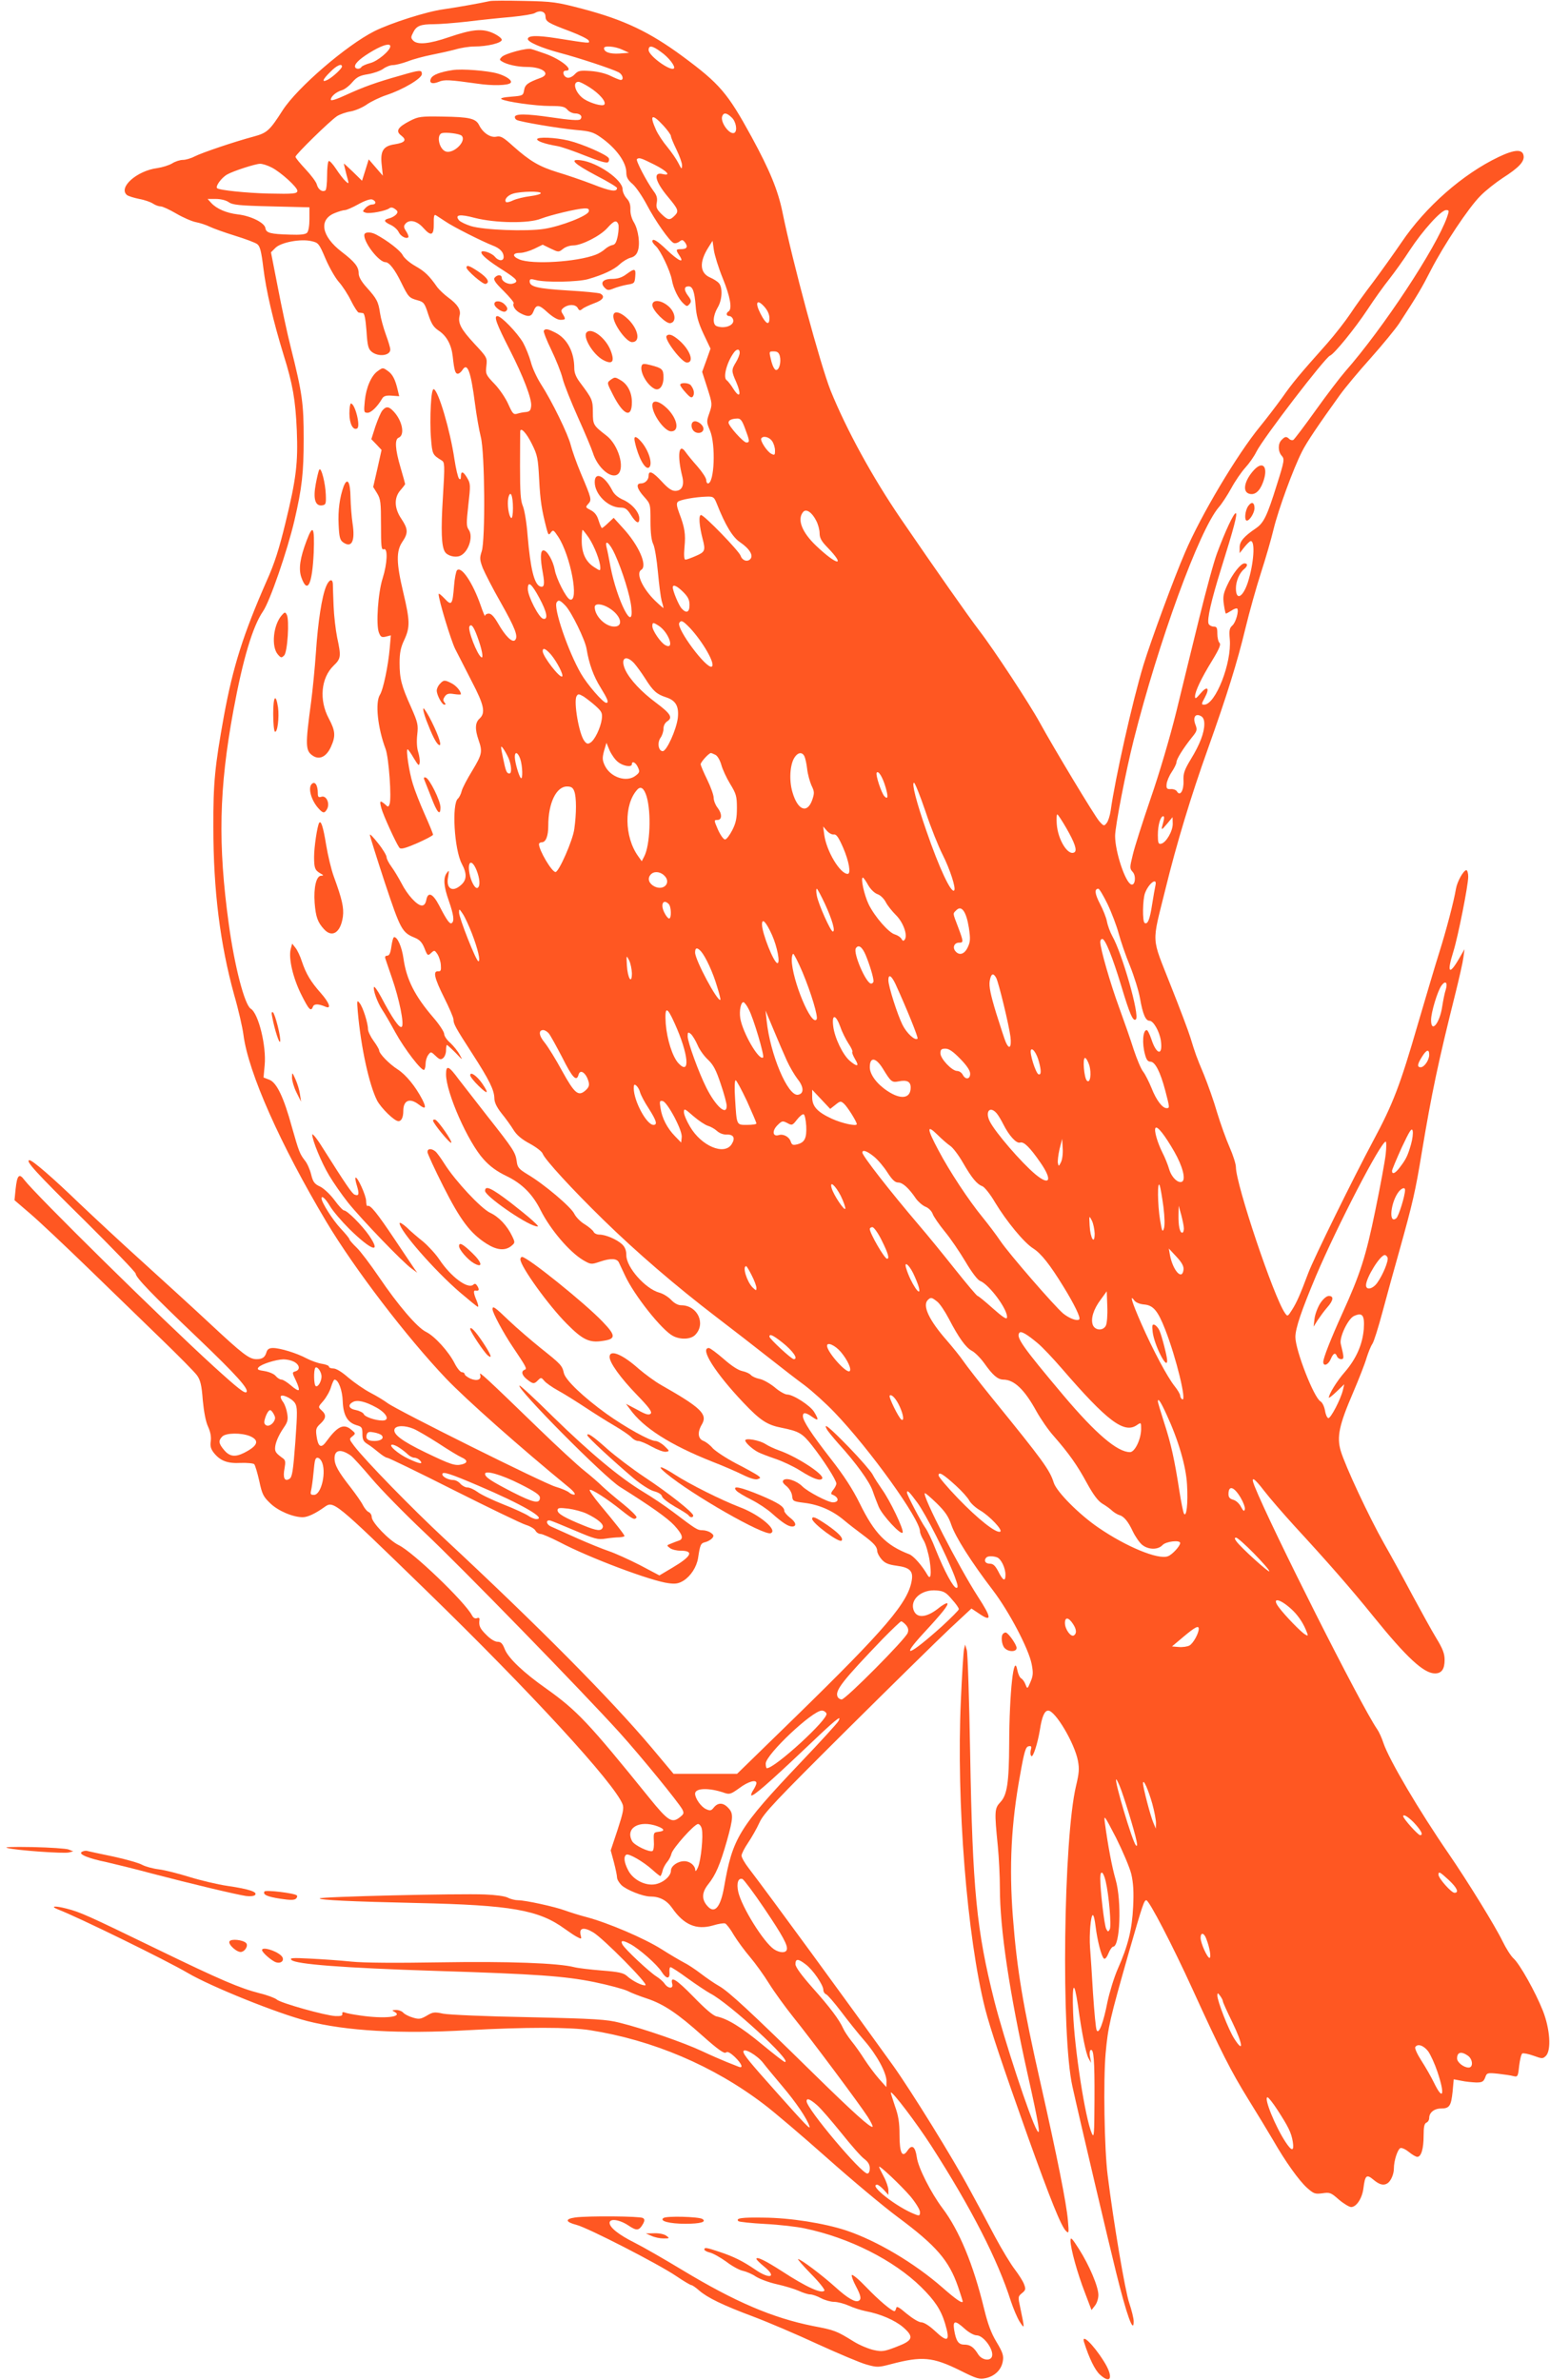 <?xml version="1.0" standalone="no"?>
<!DOCTYPE svg PUBLIC "-//W3C//DTD SVG 20010904//EN"
 "http://www.w3.org/TR/2001/REC-SVG-20010904/DTD/svg10.dtd">
<svg version="1.0" xmlns="http://www.w3.org/2000/svg"
 width="834pt" height="1280pt" viewBox="0 0 834 1280"
 preserveAspectRatio="xMidYMid meet">
<g transform="translate(0,1280) scale(0.1,-0.1)"
fill="#ff5722" stroke="none">
<path d="M2635 12794 c-55 -12 -179 -34 -249 -44 -90 -12 -284 -74 -372 -118
-152 -77 -415 -304 -493 -425 -71 -111 -84 -122 -158 -142 -101 -27 -273 -85
-315 -106 -21 -11 -49 -19 -64 -19 -15 0 -41 -8 -58 -19 -17 -10 -52 -21 -79
-25 -110 -14 -212 -104 -164 -145 8 -6 37 -15 66 -21 29 -5 62 -17 74 -25 12
-8 30 -15 41 -15 11 0 49 -18 85 -39 36 -21 84 -42 106 -46 21 -4 55 -15 75
-25 19 -9 80 -31 135 -48 55 -17 109 -37 119 -45 15 -11 22 -38 33 -128 15
-123 53 -286 109 -468 49 -156 64 -243 71 -406 7 -174 -3 -260 -61 -497 -34
-140 -59 -219 -101 -312 -126 -287 -181 -460 -230 -726 -49 -271 -58 -361 -57
-600 0 -337 36 -626 112 -901 23 -79 45 -176 50 -215 26 -202 198 -589 446
-1005 152 -254 431 -619 644 -843 110 -115 398 -370 659 -584 25 -20 39 -38
32 -40 -7 -2 -20 3 -29 11 -9 8 -42 22 -73 31 -60 17 -854 412 -904 450 -16
12 -58 38 -93 56 -34 18 -87 55 -118 81 -34 30 -65 49 -80 49 -13 0 -24 4 -24
10 0 5 -17 12 -37 15 -21 3 -58 16 -83 29 -54 29 -143 56 -181 56 -20 0 -30
-6 -35 -22 -8 -28 -22 -38 -54 -38 -39 0 -73 26 -250 191 -91 85 -256 235
-365 334 -110 99 -260 239 -335 310 -144 139 -255 235 -271 235 -26 0 34 -66
292 -320 153 -152 279 -282 279 -290 1 -21 85 -109 337 -349 205 -196 274
-273 259 -288 -9 -9 -44 18 -176 138 -280 255 -957 922 -1019 1003 -28 38 -39
26 -47 -49 l-6 -60 84 -72 c46 -39 187 -172 314 -295 126 -122 304 -295 395
-383 91 -88 176 -174 189 -192 18 -25 25 -52 31 -133 6 -63 16 -117 29 -144
13 -29 17 -55 14 -77 -4 -26 0 -41 16 -62 35 -44 74 -59 146 -55 35 1 67 -2
72 -7 5 -6 17 -46 27 -90 15 -71 22 -85 59 -120 42 -41 122 -75 175 -75 26 0
67 19 116 54 50 36 51 35 544 -444 570 -554 1017 -1041 1061 -1154 8 -21 2
-48 -27 -137 l-37 -111 17 -63 c9 -35 17 -72 17 -82 0 -11 11 -29 24 -42 28
-26 115 -61 155 -61 50 0 88 -20 117 -61 63 -91 130 -120 219 -95 29 9 59 14
67 11 7 -3 29 -31 47 -63 19 -31 58 -84 87 -118 28 -33 75 -98 102 -142 28
-45 87 -126 130 -180 96 -119 358 -470 401 -537 17 -27 29 -51 26 -53 -9 -9
-103 75 -325 293 -328 322 -449 434 -500 463 -25 14 -70 45 -100 68 -30 23
-71 50 -90 59 -19 10 -74 42 -121 72 -94 59 -286 141 -402 172 -39 10 -92 27
-117 36 -54 20 -213 55 -253 55 -15 0 -40 6 -55 14 -15 8 -68 15 -122 17 -142
6 -890 -12 -890 -21 0 -9 168 -17 525 -25 506 -11 654 -37 794 -139 25 -18 56
-39 69 -45 21 -11 22 -10 16 13 -9 38 18 43 68 13 53 -31 298 -279 281 -284
-15 -5 -71 23 -100 50 -18 16 -44 22 -135 29 -62 5 -129 13 -148 18 -85 22
-354 32 -720 26 -237 -4 -414 -3 -480 4 -58 6 -157 13 -220 16 -96 5 -113 4
-102 -7 22 -23 277 -43 777 -59 544 -17 693 -28 852 -60 78 -16 159 -38 180
-48 21 -11 68 -29 105 -41 89 -30 163 -79 298 -200 82 -73 117 -98 126 -90 8
7 22 0 48 -24 38 -37 48 -64 19 -52 -10 4 -38 15 -63 25 -25 10 -85 36 -134
59 -96 45 -312 120 -441 152 -70 18 -131 22 -490 30 -225 4 -432 13 -461 19
-46 10 -55 9 -88 -11 -33 -19 -42 -20 -75 -10 -21 6 -44 18 -51 26 -7 8 -24
15 -39 15 -23 -1 -24 -2 -7 -11 46 -27 -56 -38 -185 -19 -36 5 -74 12 -83 16
-11 4 -16 2 -14 -7 2 -10 -8 -13 -37 -12 -56 3 -295 70 -316 89 -9 8 -51 24
-93 34 -105 27 -207 70 -551 237 -379 184 -413 199 -487 218 -61 16 -91 14
-47 -4 110 -42 587 -276 699 -342 124 -73 483 -218 644 -259 209 -53 496 -70
863 -49 308 17 553 17 658 0 337 -53 663 -191 935 -398 52 -39 205 -169 340
-289 135 -120 305 -262 379 -317 209 -155 277 -234 326 -376 14 -41 25 -76 25
-78 0 -15 -35 9 -108 73 -153 134 -355 253 -519 308 -119 39 -300 68 -445 69
-117 2 -151 -3 -135 -19 4 -4 69 -11 144 -15 76 -4 172 -15 213 -24 240 -50
479 -171 626 -315 74 -73 107 -123 129 -196 29 -97 16 -107 -56 -39 -29 27
-58 45 -72 45 -13 0 -46 20 -78 46 -42 36 -55 43 -57 30 -2 -9 -6 -16 -9 -16
-15 0 -85 59 -152 129 -40 42 -75 71 -78 65 -2 -6 8 -33 22 -59 27 -51 31 -70
16 -79 -18 -11 -60 13 -127 74 -70 63 -185 150 -200 150 -4 0 27 -36 70 -80
43 -43 75 -84 72 -89 -13 -20 -97 18 -229 104 -87 56 -137 81 -137 66 0 -4 18
-22 40 -40 73 -58 34 -73 -47 -17 -66 45 -116 70 -192 95 -72 24 -81 25 -81
12 0 -5 14 -12 30 -16 17 -4 56 -26 88 -49 31 -24 72 -46 89 -49 18 -4 50 -17
70 -31 21 -13 71 -32 112 -41 41 -9 94 -25 117 -35 24 -11 52 -20 63 -20 12 0
38 -9 58 -20 21 -11 53 -20 71 -20 18 0 53 -9 78 -20 24 -11 66 -25 92 -30 79
-15 156 -48 201 -86 61 -53 54 -72 -36 -106 -65 -25 -77 -27 -122 -17 -27 6
-76 26 -108 46 -92 57 -102 61 -218 83 -219 44 -420 130 -705 302 -96 58 -211
124 -255 146 -86 43 -135 82 -135 107 0 25 53 18 101 -14 46 -31 58 -29 81 12
7 15 7 22 -3 28 -16 10 -294 12 -363 3 -57 -8 -55 -24 6 -40 60 -15 442 -211
536 -275 40 -27 77 -49 82 -49 5 0 24 -13 42 -29 45 -39 127 -79 293 -141 77
-29 232 -95 344 -147 112 -51 230 -101 263 -110 57 -16 64 -16 132 2 168 44
224 39 372 -34 90 -45 104 -49 139 -41 49 11 84 46 91 92 5 29 -1 47 -34 102
-29 48 -47 97 -67 179 -58 239 -134 422 -224 541 -61 81 -131 218 -138 274 -8
57 -26 71 -49 37 -29 -44 -44 -16 -44 84 0 65 -6 103 -25 155 -13 39 -23 71
-22 72 8 8 137 -162 216 -284 217 -337 360 -617 430 -838 13 -39 34 -89 47
-110 28 -43 28 -42 4 73 -13 60 -13 62 9 80 20 16 21 22 11 48 -6 17 -29 52
-50 80 -21 27 -69 106 -106 175 -36 69 -98 184 -137 255 -89 166 -314 529
-411 665 -253 352 -658 906 -778 1063 -21 27 -38 57 -38 67 0 10 16 41 35 69
19 28 47 77 61 108 23 51 84 115 468 497 243 241 493 487 557 547 l116 108 36
-24 c75 -52 75 -29 -2 89 -103 160 -299 541 -285 555 2 3 31 -22 64 -54 46
-45 64 -72 79 -117 22 -64 107 -199 225 -353 87 -115 191 -313 207 -395 9 -47
8 -62 -6 -95 -17 -40 -17 -40 -27 -15 -5 14 -15 28 -23 33 -8 4 -17 24 -21 44
-19 101 -43 -117 -44 -397 -1 -207 -11 -274 -47 -312 -32 -34 -33 -48 -14
-238 6 -63 11 -164 11 -223 0 -222 51 -561 150 -1006 59 -263 71 -335 50 -299
-37 62 -178 492 -230 697 -96 381 -117 597 -130 1331 -5 289 -13 539 -18 555
l-9 30 -6 -25 c-3 -14 -11 -138 -17 -275 -25 -547 33 -1273 131 -1660 27 -105
92 -300 229 -685 122 -340 180 -485 206 -509 15 -15 16 -11 10 57 -8 94 -58
342 -145 728 -97 428 -129 618 -151 903 -21 273 -9 505 39 766 22 125 30 150
45 153 15 3 18 0 12 -21 -3 -14 -2 -28 4 -32 9 -6 33 68 45 140 11 72 25 105
45 105 38 0 142 -175 160 -270 8 -43 6 -67 -10 -134 -68 -283 -81 -1342 -20
-1616 38 -173 200 -860 235 -1000 57 -231 95 -336 95 -265 0 16 -11 60 -24 99
-22 63 -84 430 -116 686 -18 140 -24 510 -11 657 13 143 22 181 125 543 75
260 82 280 94 280 15 0 143 -247 247 -475 156 -342 208 -444 302 -596 49 -79
109 -178 133 -219 66 -115 138 -216 182 -256 37 -33 44 -35 83 -30 40 6 46 4
89 -34 26 -22 56 -40 66 -40 28 0 59 46 66 100 9 72 17 78 54 47 32 -27 55
-33 76 -19 18 12 34 49 34 79 0 43 20 103 35 110 8 3 29 -7 46 -21 17 -14 37
-26 45 -26 21 0 34 43 34 115 0 47 4 64 15 69 8 3 15 14 15 25 0 29 27 51 64
51 45 0 54 14 62 91 l6 66 42 -8 c22 -5 58 -8 79 -9 32 0 39 4 48 26 9 26 11
27 70 21 33 -4 70 -9 83 -13 22 -5 24 -2 30 55 4 33 11 63 17 67 5 3 32 -2 60
-12 47 -17 50 -17 67 -1 30 31 22 145 -16 242 -40 101 -125 253 -159 283 -14
13 -40 54 -58 91 -39 81 -189 324 -290 471 -159 231 -320 504 -351 595 -9 28
-24 61 -34 75 -86 124 -573 1090 -660 1308 -22 56 -4 47 52 -26 29 -38 103
-123 163 -189 177 -192 305 -338 426 -488 178 -220 270 -305 330 -305 36 0 52
23 52 73 0 33 -10 60 -45 117 -25 41 -82 145 -128 230 -45 85 -114 211 -153
279 -82 145 -209 417 -233 498 -22 75 -9 138 66 312 32 75 65 159 73 188 9 28
22 62 31 75 9 13 33 91 55 173 22 83 63 231 91 330 72 258 86 319 120 526 54
324 89 489 183 864 19 77 38 160 41 185 l6 45 -30 -52 c-53 -91 -66 -75 -30
39 25 80 80 356 80 403 0 19 -5 35 -10 35 -15 0 -49 -60 -56 -100 -11 -67 -53
-226 -89 -340 -20 -63 -72 -238 -116 -388 -95 -328 -134 -430 -240 -627 -107
-200 -321 -635 -349 -710 -45 -120 -63 -160 -87 -198 -24 -38 -25 -39 -39 -19
-60 85 -264 693 -264 785 0 16 -15 64 -34 107 -19 43 -49 127 -67 186 -17 60
-50 152 -71 204 -42 100 -46 112 -73 200 -9 30 -57 158 -107 283 -104 265
-102 213 -28 512 61 249 139 506 229 757 103 289 158 465 202 648 22 91 60
226 84 300 24 74 55 180 68 235 25 103 105 323 153 417 25 50 88 143 203 303
28 39 103 129 167 200 64 72 132 155 152 185 101 155 123 193 171 287 70 136
203 336 266 399 28 29 83 72 121 97 86 55 117 88 112 119 -5 37 -48 35 -134
-6 -193 -92 -394 -268 -524 -461 -41 -60 -109 -155 -150 -210 -42 -55 -98
-132 -124 -172 -26 -39 -82 -111 -124 -159 -154 -173 -185 -210 -244 -294 -34
-47 -87 -116 -119 -155 -122 -149 -317 -475 -403 -677 -59 -136 -183 -473
-223 -603 -60 -198 -153 -613 -177 -786 -4 -26 -13 -55 -21 -65 -14 -18 -16
-18 -40 9 -25 28 -247 397 -321 532 -53 97 -247 393 -326 495 -60 79 -230 321
-421 600 -153 224 -292 478 -378 690 -55 139 -204 689 -259 960 -24 117 -68
224 -166 404 -129 236 -171 285 -371 433 -178 131 -314 196 -537 255 -141 37
-162 40 -316 43 -91 2 -174 2 -185 -1z m300 -82 c1 -28 11 -35 134 -81 52 -20
97 -42 99 -50 5 -15 12 -16 -178 14 -103 16 -150 14 -150 -5 0 -16 74 -48 171
-74 103 -27 284 -87 318 -105 22 -12 29 -41 11 -41 -6 0 -30 10 -53 21 -25 13
-68 24 -108 27 -59 4 -68 2 -87 -18 -11 -12 -28 -20 -38 -18 -23 4 -32 38 -10
38 49 0 -25 61 -110 91 -32 11 -66 23 -75 25 -23 8 -141 -24 -159 -42 -13 -13
-13 -16 0 -24 26 -17 84 -30 135 -30 86 0 132 -38 73 -59 -68 -25 -83 -36 -88
-66 -5 -29 -7 -30 -70 -35 -40 -3 -60 -8 -52 -13 22 -14 183 -37 262 -37 63 0
78 -3 93 -20 9 -11 28 -20 41 -20 29 0 43 -17 28 -32 -7 -7 -56 -4 -156 11
-137 20 -196 20 -196 1 0 -5 4 -12 10 -15 16 -10 229 -46 320 -54 73 -6 93
-12 130 -38 84 -58 140 -135 140 -191 0 -25 8 -40 34 -62 19 -17 52 -66 75
-109 46 -88 124 -199 146 -208 9 -3 22 1 31 8 14 11 18 10 30 -5 17 -24 10
-36 -22 -36 -28 0 -29 -3 -8 -35 29 -44 -5 -29 -67 30 -54 52 -79 66 -79 47 0
-5 9 -17 19 -26 25 -23 77 -132 86 -181 8 -47 36 -104 63 -128 17 -16 20 -16
32 -2 11 13 10 21 -9 46 -22 30 -21 49 4 49 22 0 32 -28 38 -105 4 -53 14 -90
42 -150 l38 -80 -22 -62 -23 -63 28 -87 c27 -85 27 -87 11 -134 -16 -45 -16
-49 3 -94 32 -75 24 -285 -11 -285 -5 0 -9 8 -9 18 0 11 -21 43 -47 73 -27 30
-56 66 -65 79 -36 52 -45 -21 -17 -132 12 -49 -2 -78 -38 -78 -19 0 -39 14
-72 50 -48 52 -71 63 -71 32 0 -23 -19 -42 -42 -42 -28 0 -21 -29 17 -71 35
-39 35 -40 35 -132 0 -63 5 -104 15 -124 8 -16 19 -84 25 -150 6 -66 15 -135
20 -154 6 -19 10 -36 10 -39 0 -2 -21 16 -46 40 -67 66 -104 147 -74 165 36
22 -13 133 -99 226 l-49 54 -29 -27 c-16 -16 -32 -28 -34 -28 -3 0 -11 18 -18
40 -8 28 -21 45 -42 56 -29 15 -30 16 -14 34 20 22 18 28 -40 165 -23 55 -47
123 -54 151 -14 58 -102 238 -161 329 -21 33 -46 86 -54 119 -9 32 -28 79 -42
104 -33 55 -117 142 -138 142 -20 0 -5 -41 67 -182 72 -141 119 -263 115 -301
-2 -24 -8 -31 -28 -33 -14 -1 -35 -5 -47 -9 -20 -6 -25 0 -48 51 -14 32 -47
81 -74 109 -47 49 -49 54 -44 97 5 44 4 46 -66 121 -71 77 -88 109 -78 150 8
31 -11 60 -60 96 -22 16 -49 42 -60 56 -44 63 -67 85 -118 114 -30 17 -61 43
-69 60 -14 25 -81 77 -143 110 -31 16 -63 14 -63 -4 0 -44 80 -145 114 -145
20 0 51 -40 85 -110 39 -79 42 -82 88 -95 33 -9 38 -15 57 -75 17 -51 28 -69
56 -88 43 -28 69 -76 76 -139 8 -76 14 -93 27 -93 7 0 18 9 25 20 27 43 45 -5
68 -183 8 -62 22 -141 31 -177 22 -86 25 -552 5 -615 -12 -36 -11 -46 6 -91
12 -28 54 -111 96 -184 78 -138 96 -184 77 -203 -15 -15 -53 23 -91 90 -21 36
-36 53 -50 53 -11 0 -20 -6 -20 -12 0 -7 -11 19 -24 57 -42 120 -103 212 -127
188 -5 -5 -13 -43 -16 -84 -8 -102 -13 -109 -51 -68 -18 19 -32 30 -32 24 0
-31 66 -248 89 -295 15 -30 56 -108 89 -174 67 -128 76 -170 42 -201 -24 -22
-25 -57 -5 -115 22 -63 19 -77 -34 -165 -27 -44 -53 -93 -57 -110 -4 -16 -13
-34 -20 -40 -34 -28 -20 -274 21 -351 29 -54 27 -88 -7 -116 -45 -39 -79 -16
-67 45 6 37 6 40 -7 22 -20 -27 -17 -71 11 -150 26 -75 31 -110 15 -120 -10
-6 -26 15 -67 95 -34 65 -60 76 -69 31 -4 -21 -12 -31 -24 -31 -26 0 -78 57
-110 120 -16 30 -40 70 -54 89 -14 19 -26 42 -26 51 0 9 -20 43 -45 74 -25 32
-45 53 -45 46 0 -6 36 -121 80 -255 85 -255 93 -270 161 -298 27 -11 40 -25
53 -57 16 -41 18 -42 36 -25 17 16 19 15 34 -7 8 -13 17 -39 18 -58 2 -28 0
-35 -14 -34 -30 3 -21 -36 32 -142 27 -54 50 -107 50 -117 0 -24 9 -41 102
-185 91 -141 117 -194 118 -239 0 -21 12 -47 38 -80 22 -27 51 -67 65 -90 18
-29 45 -51 88 -74 33 -18 65 -42 69 -54 12 -32 160 -193 326 -355 179 -175
392 -358 608 -523 88 -67 214 -165 280 -217 67 -53 155 -121 196 -151 41 -31
113 -96 160 -145 190 -198 460 -574 460 -640 0 -9 9 -31 20 -49 11 -18 25 -66
32 -108 11 -74 6 -108 -12 -77 -28 49 -74 102 -98 111 -125 48 -187 112 -266
273 -38 77 -86 151 -155 239 -105 135 -151 205 -151 231 0 22 16 20 51 -5 34
-24 36 -16 9 28 -21 34 -112 93 -145 93 -11 0 -42 17 -67 39 -26 21 -63 42
-82 45 -19 4 -39 13 -46 21 -7 8 -27 17 -46 21 -21 4 -58 28 -100 65 -37 32
-73 59 -80 59 -51 0 36 -136 186 -294 91 -96 128 -120 206 -135 93 -19 111
-29 163 -95 60 -76 131 -186 131 -205 0 -8 -8 -23 -17 -34 -10 -11 -13 -22 -8
-24 39 -14 43 -43 6 -43 -26 0 -135 57 -164 86 -30 30 -86 49 -102 33 -7 -7
-2 -17 17 -32 15 -13 28 -34 30 -52 3 -29 5 -30 68 -38 78 -10 149 -41 210
-92 25 -21 70 -56 100 -78 63 -47 79 -65 80 -89 0 -9 10 -29 23 -44 18 -21 37
-29 82 -35 69 -9 89 -28 81 -77 -18 -119 -140 -262 -629 -739 l-311 -303 -171
0 -171 0 -119 142 c-223 264 -612 656 -1114 1123 -173 161 -425 419 -486 499
-27 36 -27 37 -9 51 18 15 18 16 -5 35 -42 36 -75 20 -137 -65 -27 -37 -43
-26 -51 33 -5 35 -2 44 21 65 31 29 33 48 6 72 -19 18 -19 18 10 51 16 19 35
52 41 74 7 22 15 40 19 40 21 0 42 -57 44 -116 3 -75 25 -114 74 -129 29 -8
32 -13 32 -47 0 -30 5 -41 28 -55 15 -9 42 -30 60 -45 18 -15 38 -28 45 -28 7
0 168 -78 358 -174 191 -96 365 -180 388 -187 23 -7 47 -21 52 -31 5 -10 18
-18 28 -18 9 0 55 -20 102 -44 159 -84 494 -210 587 -221 37 -5 54 -2 80 14
39 25 70 73 78 121 11 73 14 80 39 86 13 3 30 13 37 21 10 12 9 18 -7 29 -10
8 -31 14 -45 14 -28 0 -35 5 -162 101 -40 30 -111 78 -158 106 -127 77 -284
208 -483 402 -97 96 -179 172 -182 169 -16 -16 456 -492 541 -545 164 -103
255 -167 292 -207 45 -49 52 -73 24 -82 -9 -3 -28 -10 -42 -16 -24 -9 -24 -10
-5 -24 10 -8 36 -14 56 -14 75 0 61 -30 -44 -92 l-69 -41 -106 56 c-59 30
-134 64 -167 75 -33 11 -109 42 -170 69 -60 27 -123 55 -138 62 -28 11 -33 39
-6 33 8 -2 67 -26 133 -54 106 -45 123 -50 165 -43 25 4 58 7 74 7 15 1 27 4
27 7 0 7 -48 68 -134 171 -32 39 -56 73 -53 77 8 7 94 -48 171 -110 62 -49 71
-53 81 -38 3 5 -30 38 -72 72 -43 34 -94 78 -113 96 -19 19 -63 57 -97 84 -34
27 -144 128 -245 226 -287 278 -321 309 -315 291 10 -27 -14 -38 -51 -23 -17
8 -32 19 -32 25 0 5 -7 10 -15 10 -8 0 -26 22 -39 48 -32 63 -107 146 -154
169 -47 23 -150 143 -253 295 -45 66 -99 138 -120 158 -22 21 -39 41 -39 45 0
5 -22 31 -49 60 -40 43 -101 138 -101 160 0 18 22 -2 45 -41 15 -26 62 -81
104 -123 120 -118 176 -137 107 -36 -39 56 -118 135 -135 135 -6 0 -29 25 -51
55 -23 31 -57 63 -77 73 -31 14 -39 25 -49 66 -7 28 -22 61 -34 75 -27 35 -32
48 -69 178 -44 161 -82 241 -122 256 l-31 12 6 66 c10 102 -33 279 -75 304
-33 21 -87 228 -118 455 -59 429 -53 728 25 1150 51 275 103 450 159 532 37
53 131 326 169 488 41 176 50 258 50 440 0 189 -7 243 -69 490 -19 74 -50 220
-70 324 l-37 189 24 24 c30 30 137 50 194 36 37 -8 41 -13 75 -93 20 -47 52
-103 71 -125 20 -22 50 -68 67 -103 17 -34 36 -63 41 -63 6 -1 16 -2 23 -3 8
-1 14 -31 19 -96 5 -81 10 -97 28 -112 36 -29 100 -21 100 12 0 10 -11 46 -24
81 -13 36 -27 87 -31 114 -9 62 -17 78 -72 139 -28 31 -43 57 -43 75 0 36 -20
62 -92 117 -109 84 -124 173 -37 208 22 9 46 16 55 16 8 0 41 14 73 32 34 19
64 29 74 25 23 -9 22 -27 -1 -27 -11 0 -27 -9 -36 -19 -17 -18 -16 -19 2 -25
22 -7 110 10 127 24 8 6 18 5 30 -4 16 -11 17 -17 7 -29 -7 -8 -24 -18 -37
-21 -33 -8 -31 -18 8 -36 17 -8 36 -25 42 -38 10 -22 41 -39 52 -28 3 3 -2 17
-11 31 -14 21 -15 29 -5 41 21 26 63 17 97 -22 42 -47 57 -41 56 24 -1 36 2
50 10 45 6 -3 29 -19 51 -33 43 -30 199 -108 255 -130 40 -15 60 -36 60 -62 0
-24 -28 -23 -48 2 -18 21 -72 38 -72 23 0 -15 39 -47 118 -97 75 -48 85 -61
52 -71 -24 -8 -60 11 -60 30 0 19 -24 19 -38 2 -9 -10 2 -27 48 -72 32 -32 57
-62 54 -66 -8 -14 9 -40 37 -54 40 -21 58 -19 69 9 15 40 29 40 75 -3 28 -25
54 -41 70 -41 29 0 30 3 13 31 -11 17 -10 22 6 35 27 19 63 18 75 -3 7 -14 12
-15 25 -4 8 7 37 20 63 30 48 17 61 37 33 52 -8 4 -88 12 -177 17 -163 10
-203 20 -203 49 0 13 6 14 33 7 51 -14 227 -11 282 5 80 23 138 50 170 80 17
16 43 31 58 35 18 4 32 16 38 34 15 37 4 116 -20 156 -12 19 -20 48 -19 69 1
26 -5 44 -20 60 -12 13 -22 35 -22 49 0 51 -134 144 -224 156 -66 9 -39 -18
82 -82 62 -32 112 -62 112 -67 0 -23 -35 -18 -131 20 -57 22 -143 51 -190 65
-97 30 -147 59 -238 140 -53 48 -67 56 -90 51 -32 -7 -73 21 -93 62 -18 36
-52 44 -198 46 -116 2 -129 0 -174 -23 -66 -34 -79 -55 -47 -79 31 -24 21 -38
-35 -47 -62 -9 -79 -36 -70 -112 l6 -57 -38 44 -38 44 -18 -58 -18 -57 -49 48
c-27 26 -49 46 -49 44 0 -3 7 -29 14 -58 15 -54 15 -54 -5 -36 -11 10 -34 40
-51 66 -17 26 -35 45 -39 42 -5 -3 -9 -38 -9 -79 0 -41 -4 -76 -9 -79 -17 -11
-39 5 -46 31 -3 14 -31 51 -61 83 -29 31 -54 61 -54 67 0 12 184 192 223 218
15 10 49 22 75 26 26 5 65 22 87 38 22 15 69 38 105 50 88 29 190 89 190 113
0 23 -9 23 -115 -8 -132 -37 -200 -62 -292 -104 -54 -25 -83 -34 -83 -26 0 17
29 42 60 51 14 4 39 23 55 42 25 29 41 37 85 44 30 5 67 18 82 29 15 11 38 20
52 20 14 0 50 9 80 20 30 12 87 27 127 35 41 8 99 21 129 29 30 9 76 16 102
16 71 0 148 19 148 36 0 8 -21 24 -47 36 -58 26 -112 21 -238 -22 -105 -36
-167 -42 -191 -19 -14 15 -14 19 0 46 17 34 39 43 111 43 28 0 109 6 180 14
72 9 179 20 238 25 60 6 116 15 125 21 29 17 57 8 57 -18z m-835 -161 c0 -23
-68 -80 -107 -90 -23 -6 -45 -16 -48 -21 -9 -15 -35 -12 -35 3 0 19 36 49 100
86 55 31 90 39 90 22z m1248 -18 l37 -17 -53 -4 c-51 -3 -82 8 -82 29 0 15 59
10 98 -8z m208 -12 c42 -29 80 -79 70 -89 -18 -17 -136 68 -136 99 0 27 20 24
66 -10z m-1716 -79 c0 -11 -50 -57 -77 -71 -34 -17 -28 1 14 42 34 35 63 48
63 29z m1331 -111 c54 -34 94 -80 80 -94 -10 -10 -72 7 -108 30 -46 30 -67 93
-30 93 7 0 33 -13 58 -29z m766 -163 c23 -21 32 -71 15 -82 -25 -15 -78 57
-66 89 8 21 24 19 51 -7z m-368 -43 c22 -24 41 -50 41 -57 0 -7 14 -40 30 -73
16 -33 30 -71 30 -85 -1 -22 -3 -21 -20 13 -10 20 -37 59 -59 86 -23 27 -50
68 -61 92 -37 82 -23 91 39 24z m-1085 -55 c28 -28 -42 -98 -85 -85 -36 12
-53 89 -21 99 23 6 95 -3 106 -14z m1036 -155 c70 -35 94 -63 45 -51 -53 13
-40 -41 30 -124 55 -66 59 -76 35 -100 -27 -27 -36 -25 -72 10 -25 25 -29 36
-24 61 4 23 0 39 -18 62 -37 51 -96 164 -89 171 11 10 21 7 93 -29z m-2058
-16 c49 -25 138 -106 138 -125 0 -16 -20 -18 -155 -15 -120 3 -266 18 -277 29
-10 10 24 57 55 74 34 19 149 56 175 57 12 1 41 -8 64 -20z m1448 -138 c0 -5
-26 -12 -57 -16 -32 -4 -73 -14 -91 -22 -18 -9 -35 -13 -39 -10 -12 13 8 37
39 46 42 12 148 14 148 2z m-1680 -48 c21 -15 56 -19 230 -23 l205 -5 0 -62
c0 -37 -5 -67 -13 -75 -9 -9 -37 -12 -90 -10 -108 3 -130 9 -134 35 -4 29 -78
66 -149 74 -60 7 -114 30 -143 62 l-19 21 44 0 c26 0 55 -7 69 -17z m1938 -50
c-4 -23 -149 -80 -240 -94 -95 -15 -326 -6 -394 15 -29 9 -57 23 -64 31 -25
30 3 35 85 13 110 -28 290 -31 356 -4 53 20 190 53 232 55 22 1 28 -3 25 -16z
m4618 -31 c-59 -166 -344 -598 -548 -830 -27 -31 -99 -125 -159 -209 -60 -84
-114 -155 -120 -159 -6 -3 -16 -1 -22 5 -15 15 -23 14 -41 -5 -21 -20 -20 -63
1 -86 15 -17 14 -27 -27 -156 -52 -167 -70 -204 -112 -233 -65 -44 -88 -71
-88 -103 l0 -31 26 33 c14 17 29 32 34 32 25 0 16 -123 -16 -223 -27 -81 -64
-99 -64 -31 0 38 19 83 44 103 20 17 21 31 2 31 -20 0 -65 -57 -93 -118 -20
-43 -24 -61 -18 -102 4 -28 9 -50 11 -50 3 0 16 7 30 16 13 9 27 14 31 11 10
-11 -7 -74 -26 -91 -16 -14 -18 -27 -14 -74 11 -128 -77 -352 -138 -352 -16 0
-15 4 4 39 28 52 13 65 -24 21 -24 -28 -29 -31 -29 -15 1 28 33 96 92 192 39
64 48 87 40 95 -7 7 -12 29 -12 50 0 32 -3 38 -20 38 -11 0 -23 7 -27 15 -9
24 14 125 67 295 70 223 90 300 79 300 -11 0 -57 -98 -100 -214 -17 -44 -59
-199 -95 -345 -36 -146 -92 -374 -124 -506 -34 -138 -93 -338 -139 -470 -43
-126 -87 -263 -96 -303 -17 -69 -17 -73 0 -92 19 -21 13 -74 -8 -67 -32 10
-87 176 -87 261 0 51 58 350 100 516 133 527 353 1130 458 1252 16 18 46 64
67 102 21 39 55 88 75 110 21 23 48 61 60 86 37 74 369 506 396 517 23 9 133
144 202 248 36 55 89 129 118 165 28 36 78 105 110 155 69 105 168 215 195
215 17 0 17 -3 5 -38z m-4459 -38 c3 -9 2 -37 -3 -62 -7 -35 -14 -48 -29 -50
-11 -2 -29 -12 -40 -22 -11 -10 -33 -24 -50 -30 -101 -39 -343 -54 -411 -25
-40 17 -37 35 6 35 16 0 50 10 75 22 l45 22 43 -21 c42 -20 43 -20 66 -2 13
11 37 19 55 19 45 0 146 51 184 94 36 40 49 44 59 20z m562 -291 c40 -98 52
-165 31 -178 -15 -9 -12 -25 4 -25 8 0 17 -8 20 -17 12 -31 -43 -54 -88 -37
-23 9 -20 56 5 99 25 41 28 107 8 131 -8 10 -29 23 -47 31 -57 24 -61 83 -10
163 l22 35 7 -50 c4 -27 25 -96 48 -152z m251 -214 c0 -42 -19 -33 -48 24 -31
60 -20 82 20 38 18 -20 28 -42 28 -62z m-160 -186 c0 -10 -9 -33 -20 -51 -25
-41 -25 -48 1 -106 29 -67 21 -93 -14 -39 -14 23 -31 44 -37 48 -22 14 2 102
42 153 15 17 28 15 28 -5z m216 -18 c8 -33 -3 -75 -20 -75 -8 0 -18 19 -25 44
-14 58 -15 56 14 56 18 0 26 -7 31 -25z m-187 -390 c25 -66 26 -75 7 -75 -16
0 -96 89 -96 107 0 13 16 21 47 22 17 1 26 -10 42 -54z m-1147 -83 c30 -60 33
-77 39 -191 6 -117 14 -164 40 -265 9 -34 12 -36 23 -20 12 16 15 14 39 -22
68 -103 115 -358 63 -338 -20 8 -73 112 -81 159 -9 49 -41 105 -61 105 -17 0
-18 -43 -3 -123 11 -61 7 -79 -15 -71 -32 12 -52 97 -67 271 -5 70 -17 141
-26 162 -12 28 -15 73 -15 214 0 97 1 181 1 187 2 25 34 -9 63 -68z m1292 16
c9 -12 16 -35 16 -51 0 -25 -2 -27 -21 -17 -23 13 -60 70 -53 82 10 16 43 8
58 -14z m-1394 -361 c0 -32 -4 -56 -9 -53 -14 9 -23 74 -16 108 11 46 25 14
25 -55z m1096 26 c47 -119 86 -183 127 -210 51 -35 73 -72 53 -91 -16 -16 -43
-6 -51 19 -9 26 -196 219 -213 219 -14 0 -10 -57 9 -130 16 -61 12 -69 -37
-90 -25 -11 -50 -20 -56 -20 -7 0 -9 23 -5 68 7 70 1 106 -29 184 -13 35 -15
51 -7 59 11 11 91 26 156 28 35 1 39 -2 53 -36z m536 -94 c10 -19 18 -49 18
-67 0 -25 10 -43 41 -75 103 -106 55 -101 -59 7 -77 73 -104 142 -71 182 16
20 48 -1 71 -47z m-1224 -91 c30 -45 62 -127 62 -161 0 -18 -1 -18 -32 2 -46
29 -68 75 -68 143 0 32 2 58 5 58 2 0 17 -19 33 -42z m141 -90 c40 -88 82
-223 88 -285 15 -144 -77 37 -112 218 -8 43 -17 90 -21 104 -12 49 17 25 45
-37z m-407 -234 c41 -76 49 -118 21 -112 -23 4 -83 121 -83 160 0 46 20 30 62
-48z m774 32 c26 -26 34 -42 34 -70 0 -40 -17 -47 -43 -18 -15 17 -47 93 -47
113 0 18 23 8 56 -25z m-634 -73 c33 -34 106 -184 114 -232 13 -81 38 -149 75
-208 38 -62 47 -83 31 -83 -17 0 -102 98 -136 157 -69 119 -149 353 -131 383
10 16 19 12 47 -17z m235 -13 c64 -39 81 -100 28 -100 -48 0 -105 57 -105 105
0 21 38 19 77 -5z m435 -107 c70 -75 139 -195 118 -208 -27 -17 -193 206 -175
235 10 16 19 12 57 -27z m-167 11 c54 -36 87 -132 35 -104 -25 13 -70 79 -70
102 0 22 4 22 35 2z m-977 -57 c25 -67 35 -120 22 -112 -23 14 -75 149 -64
166 10 16 22 0 42 -54z m397 -98 c33 -40 68 -109 60 -117 -12 -12 -105 108
-105 136 0 21 17 13 45 -19z m447 -46 c14 -16 41 -53 60 -83 42 -67 62 -84
111 -100 53 -17 71 -48 64 -112 -8 -63 -60 -178 -81 -178 -23 0 -31 45 -12 72
9 12 16 34 16 49 0 16 8 32 21 40 30 20 17 41 -62 100 -78 58 -139 123 -164
175 -29 63 1 86 47 37z m-207 -230 c33 -30 37 -38 33 -71 -7 -48 -38 -112 -61
-126 -14 -9 -21 -7 -33 9 -29 38 -58 210 -42 240 8 14 12 14 38 -1 15 -10 45
-33 65 -51z m3275 -97 c0 -47 -24 -110 -73 -190 -35 -58 -41 -77 -39 -116 2
-51 -18 -85 -35 -57 -4 8 -19 14 -33 13 -21 -1 -25 3 -23 26 1 15 13 44 27 65
14 21 26 45 26 53 0 17 36 75 84 135 27 33 29 40 18 68 -15 39 0 62 29 46 13
-6 19 -21 19 -43z m-3155 -204 c28 -23 75 -30 75 -12 0 20 21 9 32 -16 11 -23
10 -29 -11 -45 -48 -39 -136 -11 -167 54 -13 28 -14 40 -4 78 l13 44 17 -41
c10 -22 30 -51 45 -62z m-589 21 c16 -37 19 -83 5 -83 -15 0 -20 12 -35 86
-13 62 -13 67 1 49 8 -11 21 -34 29 -52z m63 -4 c13 -37 15 -117 3 -103 -11
12 -32 86 -32 113 0 31 16 26 29 -10z m1051 21 c11 -6 24 -29 31 -53 6 -23 27
-69 47 -102 33 -54 37 -67 37 -130 0 -55 -5 -81 -25 -120 -14 -27 -31 -50 -39
-50 -8 0 -25 24 -38 53 -22 51 -22 52 -3 52 26 0 26 34 0 67 -11 14 -20 38
-20 52 0 15 -16 59 -35 98 -19 39 -35 76 -35 83 0 11 44 60 55 60 4 0 15 -5
25 -10z m478 -7 c5 -10 12 -41 15 -69 3 -28 14 -67 23 -88 16 -33 17 -41 4
-79 -27 -75 -78 -55 -106 42 -19 63 -14 149 11 187 18 28 41 31 53 7z m437
-167 c15 -51 13 -68 -6 -49 -16 16 -49 116 -42 127 9 14 32 -23 48 -78z m215
-131 c28 -85 70 -189 92 -232 39 -77 73 -181 62 -192 -16 -17 -81 121 -149
319 -54 155 -81 260 -67 260 5 0 33 -70 62 -155z m-1890 109 c12 -32 12 -119
0 -203 -8 -61 -83 -231 -101 -231 -20 0 -89 117 -89 150 0 5 7 10 15 10 22 0
35 33 35 89 0 122 43 211 101 211 22 0 32 -6 39 -26z m389 -27 c26 -87 19
-263 -13 -324 l-13 -25 -20 28 c-74 104 -76 277 -5 356 19 22 37 10 51 -35z
m2258 -170 c46 -80 60 -121 44 -131 -34 -21 -89 67 -95 152 -2 29 -1 52 3 52
3 0 25 -33 48 -73z m522 31 c-13 -47 -12 -47 21 -8 l29 35 1 -36 c0 -40 -36
-102 -63 -107 -14 -3 -17 5 -17 47 0 54 14 101 29 101 6 0 6 -12 0 -32z
m-1772 -66 c13 2 25 -15 50 -72 31 -72 43 -140 24 -140 -41 0 -114 122 -126
210 l-6 45 20 -23 c11 -13 28 -22 38 -20z m-1923 -192 c18 -45 21 -86 6 -95
-13 -8 -36 33 -44 78 -12 67 13 78 38 17z m1008 -27 c42 -37 3 -86 -50 -61
-30 15 -40 42 -22 63 16 20 49 19 72 -2z m1099 -53 c13 -23 34 -43 50 -49 16
-5 35 -24 45 -43 9 -18 34 -49 54 -69 39 -38 64 -106 49 -131 -8 -11 -11 -10
-19 3 -5 9 -21 19 -34 23 -33 8 -109 95 -142 162 -24 50 -45 144 -31 144 3 0
16 -18 28 -40z m1546 -2 c-3 -13 -11 -59 -18 -103 -12 -80 -24 -109 -40 -99
-13 7 -11 127 2 161 20 53 67 87 56 41z m-1778 -100 c39 -85 57 -148 42 -148
-12 0 -78 148 -86 193 -4 20 -4 37 0 37 3 0 23 -37 44 -82z m1520 0 c22 -46
49 -117 60 -158 11 -41 38 -120 61 -175 22 -55 47 -134 54 -175 15 -85 30
-120 51 -120 21 0 53 -56 61 -106 12 -84 -23 -79 -51 7 -9 27 -20 49 -25 49
-21 0 -26 -72 -9 -132 7 -27 15 -38 29 -38 25 0 53 -54 80 -156 24 -92 24 -94
7 -94 -23 0 -56 44 -81 108 -14 34 -34 74 -45 88 -12 15 -34 68 -51 119 -16
51 -52 154 -79 228 -46 125 -101 315 -101 351 0 9 5 16 11 16 16 0 55 -98 101
-249 47 -157 65 -198 80 -183 21 21 -74 354 -127 447 -12 22 -25 57 -29 79 -4
21 -21 64 -38 96 -28 54 -30 80 -8 80 5 0 27 -37 49 -82z m-2361 0 c14 -14 16
-78 2 -78 -5 0 -17 14 -25 31 -23 44 -7 77 23 47z m1615 -127 c9 -61 8 -76 -6
-106 -18 -38 -46 -46 -67 -20 -16 20 -5 45 20 45 25 0 25 4 -5 84 -30 79 -29
71 -9 91 28 28 53 -8 67 -94z m-2674 -31 c32 -83 48 -150 35 -150 -12 0 -104
233 -104 262 0 22 1 21 20 -7 11 -16 33 -64 49 -105z m1615 -9 c28 -63 45
-151 29 -151 -19 0 -83 161 -83 208 0 37 22 14 54 -57z m504 -108 c21 -51 42
-119 42 -140 0 -7 -6 -13 -13 -13 -27 0 -98 165 -82 190 14 22 34 8 53 -37z
m-886 20 c25 -29 64 -113 86 -188 12 -38 20 -70 18 -72 -14 -14 -136 214 -136
254 0 27 11 29 32 6z m546 -112 c46 -110 85 -239 76 -253 -27 -43 -133 212
-134 320 0 17 4 32 8 32 4 0 27 -45 50 -99z m-918 -5 c0 -64 -23 -27 -27 41
-3 57 -3 57 12 28 8 -16 14 -48 15 -69z m1960 -25 c14 -27 69 -255 77 -318 6
-56 -6 -71 -25 -29 -6 13 -29 84 -52 157 -31 102 -39 143 -35 172 7 41 19 47
35 18z m-542 -33 c60 -131 124 -289 119 -294 -13 -13 -58 28 -81 74 -27 54
-76 207 -76 240 0 35 16 26 38 -20z m2961 -31 c-6 -17 -14 -58 -19 -90 -13
-90 -60 -147 -60 -73 0 41 34 153 55 184 22 31 36 19 24 -21z m-3750 -106 c26
-49 85 -250 77 -258 -21 -21 -110 132 -123 211 -6 40 3 86 17 86 5 0 19 -18
29 -39z m-399 -75 c75 -165 86 -285 20 -214 -32 35 -61 127 -68 212 -6 95 6
96 48 2z m604 -201 c15 -33 41 -77 57 -98 35 -43 36 -80 2 -85 -54 -8 -149
216 -168 398 l-6 55 44 -105 c24 -58 56 -132 71 -165z m288 181 c9 -27 29 -66
43 -88 15 -22 24 -42 21 -45 -3 -4 4 -21 15 -40 24 -39 12 -43 -28 -9 -38 32
-83 125 -90 188 -8 66 14 63 39 -6z m-1570 -33 c9 -10 41 -69 73 -130 55 -110
77 -133 88 -93 7 26 30 17 46 -16 15 -35 14 -48 -8 -68 -39 -35 -59 -18 -126
103 -34 63 -77 132 -94 153 -32 38 -35 68 -8 68 8 0 21 -8 29 -17z m801 -63
c10 -25 36 -61 57 -80 29 -28 43 -55 68 -130 18 -52 32 -105 32 -118 0 -55
-59 -2 -109 97 -41 81 -101 246 -101 277 0 23 2 25 17 13 9 -8 25 -34 36 -59z
m1414 -75 c36 -37 53 -63 53 -80 0 -30 -25 -34 -40 -5 -6 11 -19 20 -30 20
-28 0 -90 66 -90 95 0 20 5 25 27 25 19 0 41 -15 80 -55z m423 -15 c13 -48 13
-73 -2 -68 -15 5 -50 116 -41 131 8 14 31 -18 43 -63z m2100 37 c0 -28 -26
-67 -46 -67 -20 0 -18 17 7 56 24 39 39 44 39 11z m-1829 -56 c13 -45 5 -101
-13 -83 -15 15 -24 122 -10 122 6 0 16 -18 23 -39z m-1111 -18 c44 -72 49 -76
85 -69 45 9 65 -1 65 -33 0 -60 -53 -67 -126 -18 -56 37 -94 88 -94 127 0 57
32 54 70 -7z m-731 -175 c28 -62 51 -116 51 -120 0 -5 -22 -8 -50 -8 -58 0
-56 -5 -65 143 -4 56 -2 97 3 97 5 0 32 -51 61 -112z m-575 47 c4 -14 24 -53
46 -86 42 -66 49 -89 26 -89 -37 0 -106 129 -106 197 0 21 3 23 14 14 8 -7 17
-23 20 -36z m1051 -67 c26 21 29 21 46 6 19 -17 69 -97 69 -110 0 -13 -79 4
-134 29 -78 36 -106 66 -106 116 l0 40 49 -52 48 -51 28 22z m-867 -65 c28
-54 42 -92 40 -110 l-3 -28 -33 34 c-42 43 -70 97 -78 151 -6 37 -5 42 12 38
11 -2 35 -35 62 -85z m181 -48 c14 -4 36 -16 48 -27 14 -13 35 -21 53 -20 38
1 48 -19 26 -53 -40 -60 -162 -9 -223 95 -18 30 -33 65 -33 78 0 22 3 21 52
-22 28 -24 63 -47 77 -51z m1553 68 c9 -10 25 -37 36 -59 31 -62 71 -106 91
-99 20 6 52 -25 110 -109 65 -94 50 -127 -29 -61 -75 63 -214 224 -244 283
-27 53 0 86 36 45z m-1024 -69 c3 -66 -8 -89 -50 -99 -21 -5 -27 -3 -33 14 -8
27 -40 44 -65 36 -33 -10 -37 23 -7 53 24 24 28 25 53 12 25 -14 28 -13 52 18
14 18 30 31 36 29 6 -2 12 -30 14 -63z m775 -107 c14 -9 45 -50 68 -90 48 -83
75 -116 105 -127 12 -5 43 -44 68 -87 61 -101 156 -217 206 -248 42 -27 89
-86 162 -205 58 -94 94 -168 85 -176 -11 -11 -54 5 -87 32 -48 41 -291 321
-337 389 -22 33 -66 91 -97 129 -73 89 -177 246 -237 360 -62 116 -64 141 -6
84 24 -24 55 -51 70 -61z m1206 -32 c44 -77 62 -147 42 -160 -21 -12 -57 22
-70 66 -7 24 -23 64 -36 89 -28 56 -46 120 -38 133 9 15 51 -39 102 -128z
m1273 40 c-17 -59 -26 -79 -59 -122 -25 -34 -43 -42 -43 -20 0 6 24 63 52 125
43 91 54 109 59 90 3 -13 -1 -45 -9 -73z m-1884 -97 c-11 -22 -12 -22 -16 -3
-2 10 2 44 9 75 l14 55 3 -52 c2 -29 -3 -63 -10 -75z m1748 45 c-4 -37 -29
-173 -56 -303 -51 -249 -81 -342 -177 -553 -63 -139 -103 -241 -103 -262 0
-26 27 -16 40 15 14 33 25 38 34 15 3 -8 13 -15 22 -15 17 0 16 9 -2 83 -8 35
39 134 71 149 46 21 58 5 53 -70 -7 -83 -40 -159 -102 -231 -43 -49 -86 -119
-86 -138 0 -4 19 11 41 32 l42 40 -7 -30 c-11 -49 -67 -156 -79 -152 -7 2 -15
21 -18 42 -4 21 -14 42 -24 48 -35 19 -135 275 -135 346 0 47 32 141 111 329
116 272 349 722 375 722 4 0 4 -30 0 -67z m-2753 -14 c21 -17 53 -55 72 -85
26 -40 41 -54 58 -54 24 0 57 -30 95 -86 12 -17 35 -37 51 -44 17 -6 34 -24
39 -38 5 -15 35 -58 65 -95 31 -37 81 -111 112 -163 33 -56 65 -98 78 -103 50
-19 153 -159 145 -198 -2 -11 -25 5 -77 51 -40 36 -77 66 -81 66 -4 0 -58 64
-121 143 -62 78 -149 185 -194 237 -157 184 -305 374 -305 391 0 18 26 8 63
-22z m1557 -270 c7 -58 8 -103 2 -118 -7 -20 -10 -13 -20 47 -14 83 -15 219
-2 186 4 -11 13 -63 20 -115z m-1736 59 c15 -31 26 -62 24 -69 -4 -13 -62 72
-73 110 -13 44 19 17 49 -41z m3036 32 c0 -31 -34 -141 -47 -152 -44 -36 -30
91 15 145 17 19 32 22 32 7z m-1190 -207 c0 -13 -4 -23 -9 -23 -13 0 -21 38
-20 95 l1 50 14 -50 c7 -27 14 -60 14 -72z m-480 -27 c0 -64 -23 -27 -27 41
-3 57 -3 57 12 28 8 -16 14 -48 15 -69z m-1146 -37 c35 -70 43 -99 29 -99 -14
0 -93 137 -93 160 0 5 6 10 14 10 8 0 31 -32 50 -71z m1624 -158 c-7 -60 -57
-5 -73 79 l-6 35 41 -44 c30 -32 40 -52 38 -70z m1098 65 c6 -17 -25 -93 -56
-136 -24 -33 -60 -41 -60 -12 1 41 76 162 101 162 5 0 12 -6 15 -14z m-2553
-83 c13 -27 27 -61 31 -77 16 -65 -45 25 -68 102 -13 41 13 23 37 -25z m-868
-13 c14 -27 25 -57 25 -67 0 -16 -2 -15 -21 3 -31 32 -56 114 -34 114 3 0 16
-22 30 -50z m1905 -270 c-15 -29 -58 -26 -70 4 -12 33 3 84 43 137 l32 44 3
-82 c2 -46 -2 -92 -8 -103z m-908 130 c14 -10 42 -52 63 -92 54 -104 92 -156
124 -173 16 -8 46 -38 67 -67 46 -65 72 -87 102 -88 59 0 115 -54 179 -171 23
-41 64 -101 93 -133 82 -94 126 -156 178 -252 34 -62 59 -96 83 -111 19 -11
44 -29 55 -40 12 -10 28 -19 35 -21 25 -6 49 -34 74 -88 14 -29 37 -62 51 -73
34 -27 85 -27 109 -1 18 20 95 29 95 11 0 -16 -43 -63 -66 -71 -52 -20 -224
51 -374 154 -104 71 -224 192 -240 241 -22 70 -58 119 -331 455 -69 85 -139
175 -156 200 -17 25 -57 74 -88 110 -96 109 -133 188 -103 218 16 16 21 15 50
-8z m1114 -16 c49 -4 74 -33 114 -136 59 -151 117 -390 91 -374 -6 4 -11 13
-11 20 0 7 -13 30 -30 51 -39 49 -116 193 -179 336 -50 114 -65 162 -38 125 8
-11 29 -20 53 -22z m-574 -207 c26 -21 84 -83 130 -136 246 -285 337 -354 406
-305 22 15 22 14 22 -23 -1 -55 -34 -123 -60 -123 -68 0 -184 99 -358 305
-223 265 -258 315 -236 338 9 9 41 -10 96 -56z m-1373 3 c58 -46 88 -90 62
-90 -13 0 -131 110 -131 121 0 17 18 9 69 -31z m315 -51 c37 -44 60 -95 47
-104 -19 -11 -121 104 -121 137 0 22 43 3 74 -33z m-2944 -52 c32 -16 37 -43
11 -52 -20 -6 -20 -6 1 -50 12 -25 19 -48 15 -51 -3 -4 -22 7 -42 25 -20 17
-42 31 -50 31 -9 0 -23 9 -32 20 -9 11 -36 22 -60 26 -36 5 -41 9 -32 20 14
17 93 42 134 43 17 0 41 -5 55 -12z m150 -80 c0 -26 -19 -59 -31 -52 -11 7
-12 88 -2 99 10 10 33 -23 33 -47z m-143 -143 c13 -21 14 -44 2 -210 -12 -159
-17 -189 -32 -198 -26 -16 -36 6 -26 57 6 34 5 44 -9 54 -35 25 -42 34 -42 53
0 27 18 70 47 112 21 30 24 44 18 77 -3 21 -13 47 -20 58 -8 10 -15 23 -15 30
0 20 59 -6 77 -33z m3254 -19 c20 -44 25 -80 9 -70 -15 10 -70 122 -63 129 10
10 35 -17 54 -59z m-2816 -5 c56 -31 75 -70 33 -70 -39 0 -96 20 -101 35 -3 7
-22 17 -41 21 -39 7 -47 27 -18 43 23 14 67 4 127 -29z m4251 -36 c64 -138
106 -280 111 -380 6 -99 -3 -179 -17 -154 -4 8 -15 62 -24 120 -26 168 -45
255 -82 368 -19 59 -34 110 -34 114 0 22 15 0 46 -68z m-4796 -19 c0 -23 -27
-48 -45 -42 -13 6 -16 14 -10 35 4 15 12 33 18 40 9 11 13 11 24 -4 7 -10 13
-23 13 -29z m746 -60 c19 -8 79 -43 132 -77 53 -35 109 -69 125 -76 34 -15 35
-30 2 -38 -36 -9 -60 -1 -197 65 -126 61 -175 98 -165 125 8 20 56 21 103 1z
m-173 -34 c16 -16 -3 -31 -38 -31 -37 0 -50 12 -41 37 5 12 14 14 38 9 18 -3
36 -10 41 -15z m-708 -5 c53 -23 43 -52 -32 -90 -48 -24 -78 -20 -107 15 -30
35 -32 51 -10 73 20 20 102 21 149 2z m806 -64 c14 -9 34 -25 43 -34 10 -10
26 -18 35 -18 10 0 24 -7 31 -15 19 -22 -2 -19 -64 10 -55 26 -111 75 -85 75
8 0 26 -8 40 -18z m-263 -41 c12 -9 62 -64 111 -122 49 -58 176 -188 282 -288
200 -188 854 -860 1054 -1081 118 -131 315 -373 336 -411 10 -20 9 -25 -11
-41 -44 -36 -64 -24 -166 102 -329 407 -389 470 -556 589 -121 85 -203 163
-222 211 -12 31 -21 40 -39 40 -14 0 -39 15 -60 37 -35 34 -42 50 -37 82 1 9
-4 12 -14 8 -10 -4 -20 2 -27 16 -40 74 -317 340 -394 377 -51 25 -145 122
-145 151 0 11 -7 22 -15 26 -9 3 -23 20 -32 37 -8 17 -38 59 -64 93 -70 89
-89 124 -89 160 0 46 34 52 88 14z m-158 -30 c28 -53 0 -181 -41 -181 -18 0
-20 4 -15 25 3 13 9 53 12 87 3 35 7 69 10 76 5 18 22 15 34 -7z m845 -132
c233 -99 371 -179 310 -179 -9 0 -29 8 -43 18 -15 10 -75 38 -134 61 -58 23
-121 53 -139 67 -18 13 -42 24 -54 24 -11 0 -28 9 -38 20 -9 11 -26 20 -38 20
-26 0 -59 17 -59 31 0 17 41 4 195 -62z m224 9 c81 -41 106 -58 106 -73 0 -35
-34 -28 -148 30 -114 59 -147 80 -147 98 0 21 88 -4 189 -55z m2345 -9 c32
-29 63 -64 71 -79 8 -15 34 -39 58 -53 53 -31 126 -109 108 -115 -23 -8 -119
68 -226 179 -58 60 -105 116 -105 124 0 22 25 7 94 -56z m1532 -65 c14 -24 24
-51 22 -61 -3 -14 -8 -11 -21 13 -9 18 -27 34 -42 38 -18 5 -25 13 -25 30 0
50 30 41 66 -20z m-1740 -26 c46 -63 155 -278 200 -395 18 -48 21 -63 10 -63
-16 0 -63 86 -111 205 -19 50 -45 103 -56 118 -23 32 -99 177 -99 189 0 17 12
6 56 -54z m-1779 -59 c60 -29 93 -57 86 -74 -8 -21 -31 -19 -104 11 -101 41
-139 63 -139 81 0 13 8 15 58 9 31 -4 76 -16 99 -27z m3590 -214 c45 -46 83
-89 83 -96 0 -11 -155 129 -178 162 -10 14 -10 19 -1 19 7 0 50 -38 96 -85z
m-1382 -21 c22 -9 45 -57 45 -94 0 -39 -14 -32 -40 21 -16 29 -26 39 -45 39
-24 0 -33 18 -18 33 8 9 36 9 58 1z m-243 -226 c21 -23 38 -47 37 -53 0 -5
-42 -47 -92 -93 -176 -158 -228 -177 -97 -35 100 108 135 152 127 160 -4 3
-28 -10 -53 -31 -59 -45 -108 -50 -126 -11 -27 59 39 119 122 111 38 -3 51
-11 82 -48z m1826 -52 c32 -29 60 -68 78 -111 14 -34 14 -36 -3 -26 -21 11
-109 102 -141 145 -43 56 1 51 66 -8z m-1174 -81 c19 -29 20 -51 4 -61 -16
-10 -48 33 -48 67 0 34 20 31 44 -6z m-900 -4 c12 -14 16 -27 10 -43 -9 -31
-334 -358 -355 -358 -9 0 -20 7 -23 16 -13 33 29 86 241 307 52 53 98 97 102
97 4 0 16 -9 25 -19z m1576 -21 c0 -25 -30 -79 -50 -90 -11 -6 -37 -10 -58 -8
l-36 3 63 53 c62 52 81 61 81 42z m-2003 -456 c11 -30 -277 -294 -321 -294 -3
0 -6 11 -6 25 0 48 251 285 302 285 10 0 21 -7 25 -16z m64 -41 c-5 -10 -96
-110 -203 -222 -334 -352 -366 -406 -412 -670 -19 -109 -51 -146 -89 -103 -33
36 -31 74 3 117 41 51 64 105 101 234 35 125 36 148 7 178 -27 29 -55 29 -77
2 -14 -18 -20 -19 -42 -9 -27 12 -59 58 -59 83 0 31 75 33 156 5 29 -10 36 -8
82 25 48 36 92 48 92 27 0 -6 -7 -22 -16 -36 -9 -13 -14 -27 -12 -30 9 -8 95
67 283 245 170 162 208 194 186 154z m1514 -350 c19 -45 80 -242 90 -293 5
-23 4 -32 -3 -25 -19 19 -119 355 -106 355 2 0 11 -17 19 -37z m175 -94 c11
-40 20 -87 20 -104 l-1 -30 -13 31 c-16 37 -56 191 -56 213 1 28 28 -33 50
-110z m-113 -378 c11 -48 14 -96 10 -176 -6 -123 -27 -209 -83 -335 -20 -46
-44 -125 -55 -176 -22 -113 -46 -176 -58 -154 -5 8 -13 98 -20 200 -6 102 -13
212 -16 246 -5 70 4 174 15 174 5 0 11 -27 15 -61 9 -73 30 -158 44 -172 6 -6
15 3 25 27 8 20 20 36 25 36 38 0 47 244 14 360 -20 69 -41 181 -58 305 -6 48
-4 44 60 -79 36 -72 73 -159 82 -195z m1532 264 c31 -36 39 -55 22 -55 -11 0
-91 89 -91 102 0 15 36 -9 69 -47z m-4082 -7 c40 -15 42 -26 6 -30 -26 -3 -27
-5 -25 -49 2 -26 -1 -50 -7 -54 -16 -9 -98 30 -110 53 -38 71 39 115 136 80z
m239 -14 c9 -36 -4 -170 -21 -208 -8 -18 -14 -24 -14 -14 -1 25 -29 48 -59 48
-36 0 -72 -26 -72 -51 0 -29 -41 -65 -84 -73 -54 -10 -120 24 -146 75 -22 42
-26 74 -10 84 13 8 91 -37 140 -81 21 -19 40 -34 43 -34 2 0 8 12 12 28 3 15
15 36 24 47 10 11 21 32 24 46 8 30 123 159 143 159 7 0 17 -12 20 -26z m2173
-281 c18 -76 32 -243 22 -260 -8 -14 -10 -14 -19 3 -10 19 -32 205 -32 271 0
48 16 40 29 -14z m1846 6 c45 -42 57 -69 31 -69 -17 0 -86 78 -86 97 0 20 7
16 55 -28z m-3684 -151 c102 -151 130 -203 122 -225 -6 -18 -39 -16 -68 3 -55
36 -175 228 -193 310 -10 46 0 76 23 68 8 -4 60 -73 116 -156z m2379 -164 c19
-48 28 -104 18 -104 -12 0 -48 79 -48 108 0 30 18 28 30 -4z m-3100 -29 c48
-25 146 -111 170 -150 25 -40 46 -41 42 -1 -1 14 1 26 6 26 5 0 47 -27 93 -61
46 -33 100 -69 120 -80 102 -52 447 -369 402 -369 -5 0 -60 43 -123 95 -111
92 -186 138 -244 150 -19 4 -61 40 -126 107 -92 94 -125 114 -113 68 7 -27
-21 -27 -41 1 -8 12 -28 29 -44 39 -37 23 -170 147 -183 172 -12 23 1 24 41 3z
m945 -110 c39 -29 95 -111 95 -137 0 -10 7 -21 15 -24 8 -3 44 -45 80 -92 36
-48 92 -118 125 -156 68 -78 120 -174 120 -220 l-1 -31 -40 45 c-22 25 -56 71
-77 103 -20 32 -52 77 -71 100 -18 23 -38 53 -44 67 -21 47 -71 114 -164 218
-62 70 -93 113 -93 128 0 31 15 30 55 -1z m1465 -220 c22 -158 43 -260 57
-285 l14 -25 -6 32 c-4 17 -2 34 3 37 17 10 22 -53 21 -268 -1 -185 -2 -207
-14 -181 -36 81 -94 457 -101 650 -6 162 5 180 26 40z m780 21 c0 -5 23 -56
51 -113 56 -116 63 -170 11 -89 -32 49 -92 204 -92 234 1 15 2 15 15 -2 8 -11
15 -24 15 -30z m1104 -268 c13 -18 36 -68 50 -110 42 -124 31 -161 -18 -60
-15 31 -46 85 -68 119 -22 34 -37 67 -33 73 12 20 44 10 69 -22z m-3577 -64
c15 -20 62 -76 103 -125 73 -86 132 -173 145 -214 8 -23 -19 5 -175 180 -150
168 -180 205 -180 221 0 23 75 -20 107 -62z m3791 40 c27 -19 30 -64 4 -64
-26 0 -62 28 -62 49 0 34 22 40 58 15z m-1025 -291 c59 -91 75 -123 83 -172 8
-52 -5 -53 -38 -3 -56 84 -120 242 -98 242 5 0 29 -30 53 -67z m-2477 25 c21
-18 79 -86 131 -150 51 -64 106 -127 123 -139 21 -16 30 -31 30 -51 0 -16 -5
-28 -13 -28 -33 0 -327 349 -327 389 0 19 18 12 56 -21z m502 -490 c29 -35 52
-72 52 -85 0 -20 -3 -22 -27 -12 -97 37 -253 159 -203 159 5 0 21 -12 35 -27
l25 -28 0 26 c0 14 -11 47 -25 73 -14 26 -25 49 -25 52 0 12 118 -100 168
-158z m293 -713 c22 -20 50 -35 63 -35 41 0 101 -88 81 -119 -13 -21 -54 -12
-72 17 -24 39 -43 52 -75 52 -31 0 -44 19 -54 79 -8 52 5 53 57 6z"/>
<path d="M2435 12423 c-66 -10 -105 -25 -115 -43 -14 -26 4 -35 41 -20 30 13
57 11 208 -10 79 -12 165 -10 178 4 12 12 -21 36 -68 50 -53 16 -195 27 -244
19z"/>
<path d="M2890 12051 c0 -11 46 -26 105 -36 22 -3 91 -27 153 -52 78 -31 117
-42 124 -35 6 6 7 16 3 22 -12 19 -142 76 -216 94 -71 17 -169 21 -169 7z"/>
<path d="M2510 11361 c0 -15 90 -93 103 -88 25 8 10 33 -37 65 -49 33 -66 39
-66 23z"/>
<path d="M3370 11325 c-24 -18 -47 -25 -77 -25 -49 0 -66 -21 -39 -48 14 -14
20 -15 49 -3 17 7 50 16 72 20 38 6 40 8 43 44 4 44 -3 45 -48 12z"/>
<path d="M2660 11165 c0 -18 45 -49 60 -40 14 9 13 21 -6 39 -20 20 -54 21
-54 1z"/>
<path d="M3510 11159 c0 -28 74 -102 97 -97 33 6 28 55 -7 88 -40 37 -90 42
-90 9z"/>
<path d="M3300 11099 c0 -42 70 -139 101 -139 46 0 35 67 -20 122 -43 42 -81
51 -81 17z"/>
<path d="M2926 11021 c-3 -4 15 -51 40 -102 25 -52 53 -121 61 -154 8 -33 46
-127 83 -210 37 -82 73 -168 80 -190 25 -81 99 -144 135 -115 39 33 2 159 -63
208 -70 54 -72 58 -72 125 0 65 -4 73 -67 157 -23 30 -33 54 -33 79 0 88 -38
159 -100 191 -43 22 -56 24 -64 11z"/>
<path d="M3157 11013 c-24 -23 33 -119 88 -149 50 -27 64 -10 41 50 -26 68
-102 126 -129 99z"/>
<path d="M3587 10994 c-16 -16 81 -144 109 -144 41 0 18 67 -41 119 -35 30
-55 38 -68 25z"/>
<path d="M3453 10834 c-12 -32 26 -102 67 -124 27 -15 50 13 50 60 0 44 -7 50
-68 66 -35 9 -45 9 -49 -2z"/>
<path d="M2032 10804 c-34 -24 -62 -88 -69 -159 -6 -61 -5 -65 15 -65 19 0 53
33 78 76 8 14 21 18 51 16 l41 -3 -8 33 c-13 57 -28 85 -52 102 -28 20 -28 20
-56 0z"/>
<path d="M3284 10756 c-19 -15 -18 -16 14 -79 57 -112 102 -129 102 -40 0 53
-24 98 -62 119 -29 17 -30 17 -54 0z"/>
<path d="M3660 10730 c0 -5 13 -24 30 -42 24 -27 32 -30 39 -19 9 15 5 37 -12
59 -11 14 -57 16 -57 2z"/>
<path d="M2318 10618 c-3 -51 -3 -131 1 -176 7 -85 8 -88 57 -118 17 -10 18
-21 7 -200 -11 -176 -8 -262 11 -292 13 -21 54 -32 80 -22 45 17 75 103 48
141 -13 19 -13 35 -2 134 12 105 12 114 -6 144 -21 36 -34 40 -34 9 0 -15 -3
-19 -10 -12 -6 6 -17 53 -25 105 -23 155 -86 368 -111 376 -7 2 -13 -28 -16
-89z"/>
<path d="M3510 10620 c0 -49 66 -140 101 -140 46 0 35 66 -20 122 -43 42 -81
51 -81 18z"/>
<path d="M1880 10576 c0 -55 20 -93 42 -80 19 12 -12 134 -34 134 -4 0 -8 -24
-8 -54z"/>
<path d="M2058 10593 c-9 -10 -25 -49 -38 -86 l-22 -69 28 -29 27 -29 -22 -99
-23 -100 21 -34 c19 -31 21 -50 21 -170 0 -117 2 -136 15 -131 23 9 19 -77 -6
-156 -25 -77 -37 -251 -20 -293 9 -23 15 -26 37 -21 l27 7 -6 -69 c-8 -93 -35
-224 -53 -251 -26 -42 -12 -178 31 -292 17 -47 33 -265 21 -296 -6 -16 -8 -17
-24 -1 -28 24 -31 20 -20 -21 10 -37 77 -184 96 -211 7 -11 26 -7 96 23 47 21
86 41 86 46 0 5 -20 54 -45 110 -25 56 -54 130 -64 164 -20 64 -38 185 -28
185 3 0 18 -21 33 -47 25 -41 29 -45 32 -25 2 12 -2 38 -8 58 -7 21 -9 57 -5
93 6 53 3 65 -33 147 -52 115 -62 154 -62 239 0 54 6 83 25 123 32 69 31 103
-5 255 -38 159 -39 223 -5 273 32 47 31 69 -5 123 -39 57 -41 114 -5 155 14
16 25 31 25 32 0 2 -11 43 -25 90 -29 98 -32 152 -10 160 35 14 20 91 -27 141
-26 28 -40 29 -60 6z"/>
<path d="M3733 10533 c-17 -6 -16 -38 2 -53 20 -16 50 -8 50 14 0 21 -34 46
-52 39z"/>
<path d="M3416 10423 c18 -83 55 -150 75 -138 24 15 0 95 -44 143 -27 30 -39
28 -31 -5z"/>
<path d="M1718 10274 c-4 -5 -12 -40 -19 -77 -15 -80 -3 -120 34 -115 20 3 22
8 20 58 -2 61 -25 151 -35 134z"/>
<path d="M3200 10207 c0 -66 72 -137 139 -137 25 0 36 -8 56 -40 28 -44 45
-51 45 -19 0 34 -40 80 -87 101 -28 12 -49 30 -59 51 -40 78 -94 104 -94 44z"/>
<path d="M1849 10184 c-21 -58 -31 -128 -27 -206 3 -65 7 -82 23 -94 47 -34
67 4 52 101 -5 33 -10 96 -11 139 -1 85 -17 111 -37 60z"/>
<path d="M1650 9893 c-36 -95 -44 -152 -29 -197 33 -94 59 -41 67 132 5 139
-4 155 -38 65z"/>
<path d="M1755 9647 c-23 -55 -44 -189 -55 -354 -6 -87 -18 -207 -26 -268 -32
-236 -31 -263 10 -290 35 -23 72 -5 96 47 27 59 25 86 -11 154 -53 99 -42 218
26 284 40 38 41 50 19 152 -8 40 -17 116 -19 168 -2 52 -4 105 -4 118 -1 32
-20 27 -36 -11z"/>
<path d="M1517 9492 c-47 -52 -59 -171 -21 -213 16 -18 19 -18 33 -4 18 17 29
192 14 219 -8 15 -11 15 -26 -2z"/>
<path d="M2367 9122 c-10 -10 -17 -26 -17 -36 0 -24 28 -76 41 -76 8 0 8 4 0
13 -8 10 -7 18 3 32 10 14 21 17 50 12 20 -3 36 -3 36 -1 0 17 -25 46 -50 59
-37 19 -43 19 -63 -3z"/>
<path d="M1470 8961 c0 -49 4 -92 9 -96 14 -8 24 77 17 130 -12 79 -26 61 -26
-34z"/>
<path d="M2294 8926 c30 -78 52 -123 67 -132 19 -12 2 43 -38 124 -19 39 -40
72 -44 72 -5 0 2 -29 15 -64z"/>
<path d="M2282 8609 c3 -8 20 -51 38 -96 32 -85 50 -104 50 -55 0 35 -59 154
-79 160 -9 3 -12 0 -9 -9z"/>
<path d="M1677 8583 c-21 -21 -2 -88 36 -130 25 -28 33 -29 47 -4 16 30 -4 74
-30 66 -16 -5 -20 -2 -20 19 0 44 -16 67 -33 49z"/>
<path d="M1717 8374 c-10 -18 -27 -129 -27 -183 0 -61 5 -72 35 -89 17 -9 17
-11 3 -12 -26 0 -41 -63 -35 -146 6 -75 16 -104 50 -141 44 -49 90 -19 102 67
6 48 -4 93 -49 216 -14 38 -32 115 -41 169 -16 99 -28 135 -38 119z"/>
<path d="M2106 7710 c-5 -36 -11 -50 -23 -50 -10 0 -13 -6 -9 -17 3 -10 19
-56 35 -103 39 -112 67 -248 53 -262 -12 -12 -52 47 -112 161 -19 35 -36 59
-38 52 -5 -16 18 -81 44 -121 13 -19 45 -74 71 -122 50 -91 142 -210 155 -202
4 3 8 18 8 33 0 15 6 36 14 47 14 19 15 19 40 -5 21 -20 28 -22 41 -11 8 7 15
25 15 41 0 16 2 29 5 29 2 0 23 -19 46 -42 40 -42 40 -42 22 -10 -10 19 -33
47 -50 63 -18 15 -33 37 -33 48 0 11 -26 51 -58 88 -100 116 -145 205 -161
318 -9 63 -32 115 -50 115 -5 0 -11 -22 -15 -50z"/>
<path d="M1564 7695 c-12 -49 12 -153 56 -242 42 -84 53 -96 64 -67 6 16 29
16 69 -1 31 -13 19 22 -26 73 -55 62 -80 104 -102 169 -9 29 -25 63 -35 75
l-18 23 -8 -30z"/>
<path d="M1925 7360 c17 -193 61 -394 104 -479 22 -41 93 -111 115 -111 16 0
26 21 26 55 0 58 35 72 84 34 36 -28 42 -19 18 28 -37 71 -88 133 -133 162
-44 28 -99 84 -99 102 0 5 -13 28 -30 51 -16 22 -30 51 -30 63 0 32 -27 118
-45 140 -14 18 -15 15 -10 -45z"/>
<path d="M1465 7329 c13 -69 38 -144 42 -131 7 17 -27 151 -39 158 -7 4 -8 -6
-3 -27z"/>
<path d="M2400 7022 c0 -98 118 -365 202 -457 34 -38 71 -65 123 -90 83 -40
141 -97 185 -186 53 -104 154 -222 227 -266 42 -24 43 -25 93 -8 56 19 90 17
100 -5 4 -8 19 -40 33 -70 49 -106 198 -294 258 -325 40 -21 95 -19 119 5 60
60 13 160 -75 160 -17 0 -37 11 -54 29 -15 16 -44 34 -64 39 -75 21 -177 136
-177 201 0 26 -7 44 -23 59 -28 26 -88 52 -122 52 -14 0 -28 7 -31 15 -4 8
-25 26 -47 40 -23 13 -48 39 -57 57 -17 36 -162 159 -250 211 -49 30 -56 38
-60 73 -7 47 -18 64 -160 244 -58 74 -126 162 -151 194 -55 75 -69 80 -69 28z"/>
<path d="M1571 7005 c0 -16 10 -52 24 -80 l25 -50 -6 40 c-3 22 -14 58 -24 80
-18 40 -18 40 -19 10z"/>
<path d="M2530 7017 c0 -7 20 -33 45 -57 50 -49 58 -44 20 12 -29 42 -65 67
-65 45z"/>
<path d="M2330 6773 c0 -14 91 -125 98 -119 7 8 -70 118 -86 124 -7 2 -12 0
-12 -5z"/>
<path d="M1680 6698 c0 -30 49 -150 91 -220 22 -37 67 -102 101 -145 70 -88
297 -324 343 -356 l30 -22 -15 21 c-8 12 -55 82 -104 155 -97 145 -134 191
-148 183 -4 -3 -8 9 -8 27 0 29 -48 134 -57 125 -3 -2 1 -23 8 -45 13 -44 10
-55 -13 -46 -14 6 -45 51 -174 255 -29 47 -54 77 -54 68z"/>
<path d="M2300 6604 c0 -8 38 -91 85 -184 92 -182 145 -253 233 -309 55 -35
99 -39 132 -13 22 18 22 19 6 53 -27 57 -72 105 -120 127 -49 24 -185 169
-244 262 -19 30 -41 61 -50 68 -22 17 -42 15 -42 -4z"/>
<path d="M2610 6395 c0 -27 209 -173 270 -189 22 -6 20 -2 -15 30 -22 20 -74
62 -115 94 -106 81 -140 97 -140 65z"/>
<path d="M2150 6221 c0 -39 187 -253 324 -371 48 -41 91 -76 96 -78 6 -2 3 12
-5 32 -17 39 -19 57 -7 55 19 -3 22 3 12 22 -9 15 -15 18 -24 9 -30 -24 -120
43 -182 136 -20 30 -59 72 -87 96 -29 23 -69 57 -89 77 -21 19 -38 29 -38 22z"/>
<path d="M2470 6098 c0 -19 46 -72 78 -91 52 -30 48 1 -7 54 -51 49 -71 60
-71 37z"/>
<path d="M2800 6027 c0 -38 152 -249 250 -347 84 -85 121 -103 191 -92 74 10
74 28 2 103 -95 100 -405 349 -434 349 -5 0 -9 -6 -9 -13z"/>
<path d="M2650 5759 c0 -19 59 -129 109 -203 74 -110 78 -118 64 -123 -21 -8
-15 -30 13 -52 32 -25 38 -26 59 -4 16 16 18 15 34 -4 9 -11 43 -35 76 -53 33
-18 98 -59 145 -90 47 -31 118 -76 158 -99 41 -24 81 -52 90 -62 9 -10 25 -19
36 -19 11 0 44 -14 74 -31 29 -16 63 -29 75 -27 21 3 20 4 -8 31 -16 15 -38
27 -48 27 -30 0 -163 74 -265 147 -122 88 -219 180 -228 218 -9 41 -16 48
-124 134 -52 42 -129 108 -171 148 -77 74 -89 82 -89 62z"/>
<path d="M2530 5652 c0 -13 75 -126 95 -142 27 -22 16 6 -25 68 -41 62 -70 92
-70 74z"/>
<path d="M3280 5502 c0 -31 58 -112 147 -204 67 -69 83 -92 74 -101 -10 -9
-26 -5 -72 21 l-61 32 21 -28 c71 -100 216 -193 443 -283 57 -22 131 -54 165
-71 39 -19 69 -28 80 -23 17 6 17 7 0 20 -10 7 -63 37 -118 65 -55 29 -110 66
-124 81 -13 16 -35 33 -49 39 -31 11 -35 47 -9 90 31 54 -5 89 -218 210 -34
19 -88 59 -121 87 -88 79 -158 108 -158 65z"/>
<path d="M4449 5113 c5 -10 34 -45 63 -78 93 -102 166 -203 183 -252 9 -27 24
-65 33 -87 20 -47 122 -157 129 -138 6 17 -68 172 -112 233 -18 26 -41 61 -50
79 -9 17 -66 83 -127 146 -104 107 -141 137 -119 97z"/>
<path d="M3160 5081 c0 -10 141 -140 252 -234 38 -31 84 -61 106 -67 24 -6 42
-17 44 -28 3 -11 35 -35 71 -56 36 -20 69 -41 72 -46 8 -13 25 -13 25 -1 0 16
-131 120 -261 206 -69 46 -158 114 -199 150 -78 70 -110 92 -110 76z"/>
<path d="M4010 5053 c0 -12 38 -47 69 -63 13 -7 55 -23 93 -36 39 -13 98 -41
133 -63 69 -44 109 -58 119 -43 13 21 -138 119 -234 152 -25 9 -57 24 -72 34
-31 20 -108 34 -108 19z"/>
<path d="M3583 4877 c139 -116 526 -337 564 -323 40 16 -61 101 -169 141 -96
37 -267 122 -347 174 -76 49 -102 53 -48 8z"/>
<path d="M3961 4784 c7 -9 44 -31 82 -50 38 -19 87 -52 110 -73 56 -50 88 -71
109 -71 27 0 21 24 -12 48 -16 13 -30 29 -30 36 0 23 -33 44 -133 86 -105 43
-149 52 -126 24z"/>
<path d="M4370 4631 c0 -23 144 -130 158 -117 12 12 -14 40 -77 84 -62 42 -81
50 -81 33z"/>
<path d="M6748 10273 c-51 -55 -65 -116 -28 -128 30 -10 57 11 75 59 31 81 3
122 -47 69z"/>
<path d="M6716 10078 c-17 -24 -22 -78 -7 -78 15 0 41 42 41 67 0 32 -16 37
-34 11z"/>
<path d="M7104 5791 c-14 -22 -28 -59 -31 -83 l-5 -43 22 35 c13 19 35 50 51
68 34 38 37 62 9 62 -12 0 -30 -15 -46 -39z"/>
<path d="M6202 5637 c8 -70 79 -210 78 -154 0 22 -29 133 -41 160 -6 14 -18
28 -27 32 -12 4 -14 -2 -10 -38z"/>
<path d="M5397 4013 c-13 -12 -7 -62 9 -77 21 -22 64 -21 64 1 0 18 -46 83
-59 83 -4 0 -11 -3 -14 -7z"/>
<path d="M40 2861 c49 -13 304 -31 331 -24 l23 6 -25 10 c-13 5 -100 11 -194
13 -113 2 -158 0 -135 -5z"/>
<path d="M440 2840 c-20 -12 35 -35 133 -55 39 -9 151 -36 247 -62 210 -55
450 -112 503 -120 22 -3 43 -1 49 5 16 16 -30 32 -147 49 -55 8 -147 30 -205
48 -58 18 -132 37 -164 41 -33 4 -73 15 -90 24 -17 10 -87 30 -156 45 -69 14
-132 28 -140 30 -8 3 -22 0 -30 -5z"/>
<path d="M1423 2627 c-10 -17 15 -28 86 -39 53 -8 75 -8 84 1 6 6 8 14 4 17
-11 12 -168 31 -174 21z"/>
<path d="M1235 2359 c-10 -15 40 -61 63 -57 22 4 39 35 26 48 -17 17 -80 24
-89 9z"/>
<path d="M1410 2312 c0 -13 53 -59 76 -66 31 -9 49 16 26 37 -31 28 -102 48
-102 29z"/>
<path d="M3570 871 c-24 -16 32 -31 118 -31 81 0 116 10 91 26 -21 12 -192 17
-209 5z"/>
<path d="M3505 775 c17 -8 46 -14 65 -14 33 0 34 1 16 14 -11 9 -40 15 -65 14
l-46 -1 30 -13z"/>
<path d="M5760 749 c0 -41 37 -175 77 -278 l36 -95 18 23 c11 13 19 39 19 58
0 45 -49 160 -105 248 -37 58 -45 66 -45 44z"/>
<path d="M5833 203 c28 -88 59 -151 86 -175 62 -56 73 -9 18 76 -57 90 -120
149 -104 99z"/>
</g>
</svg>
